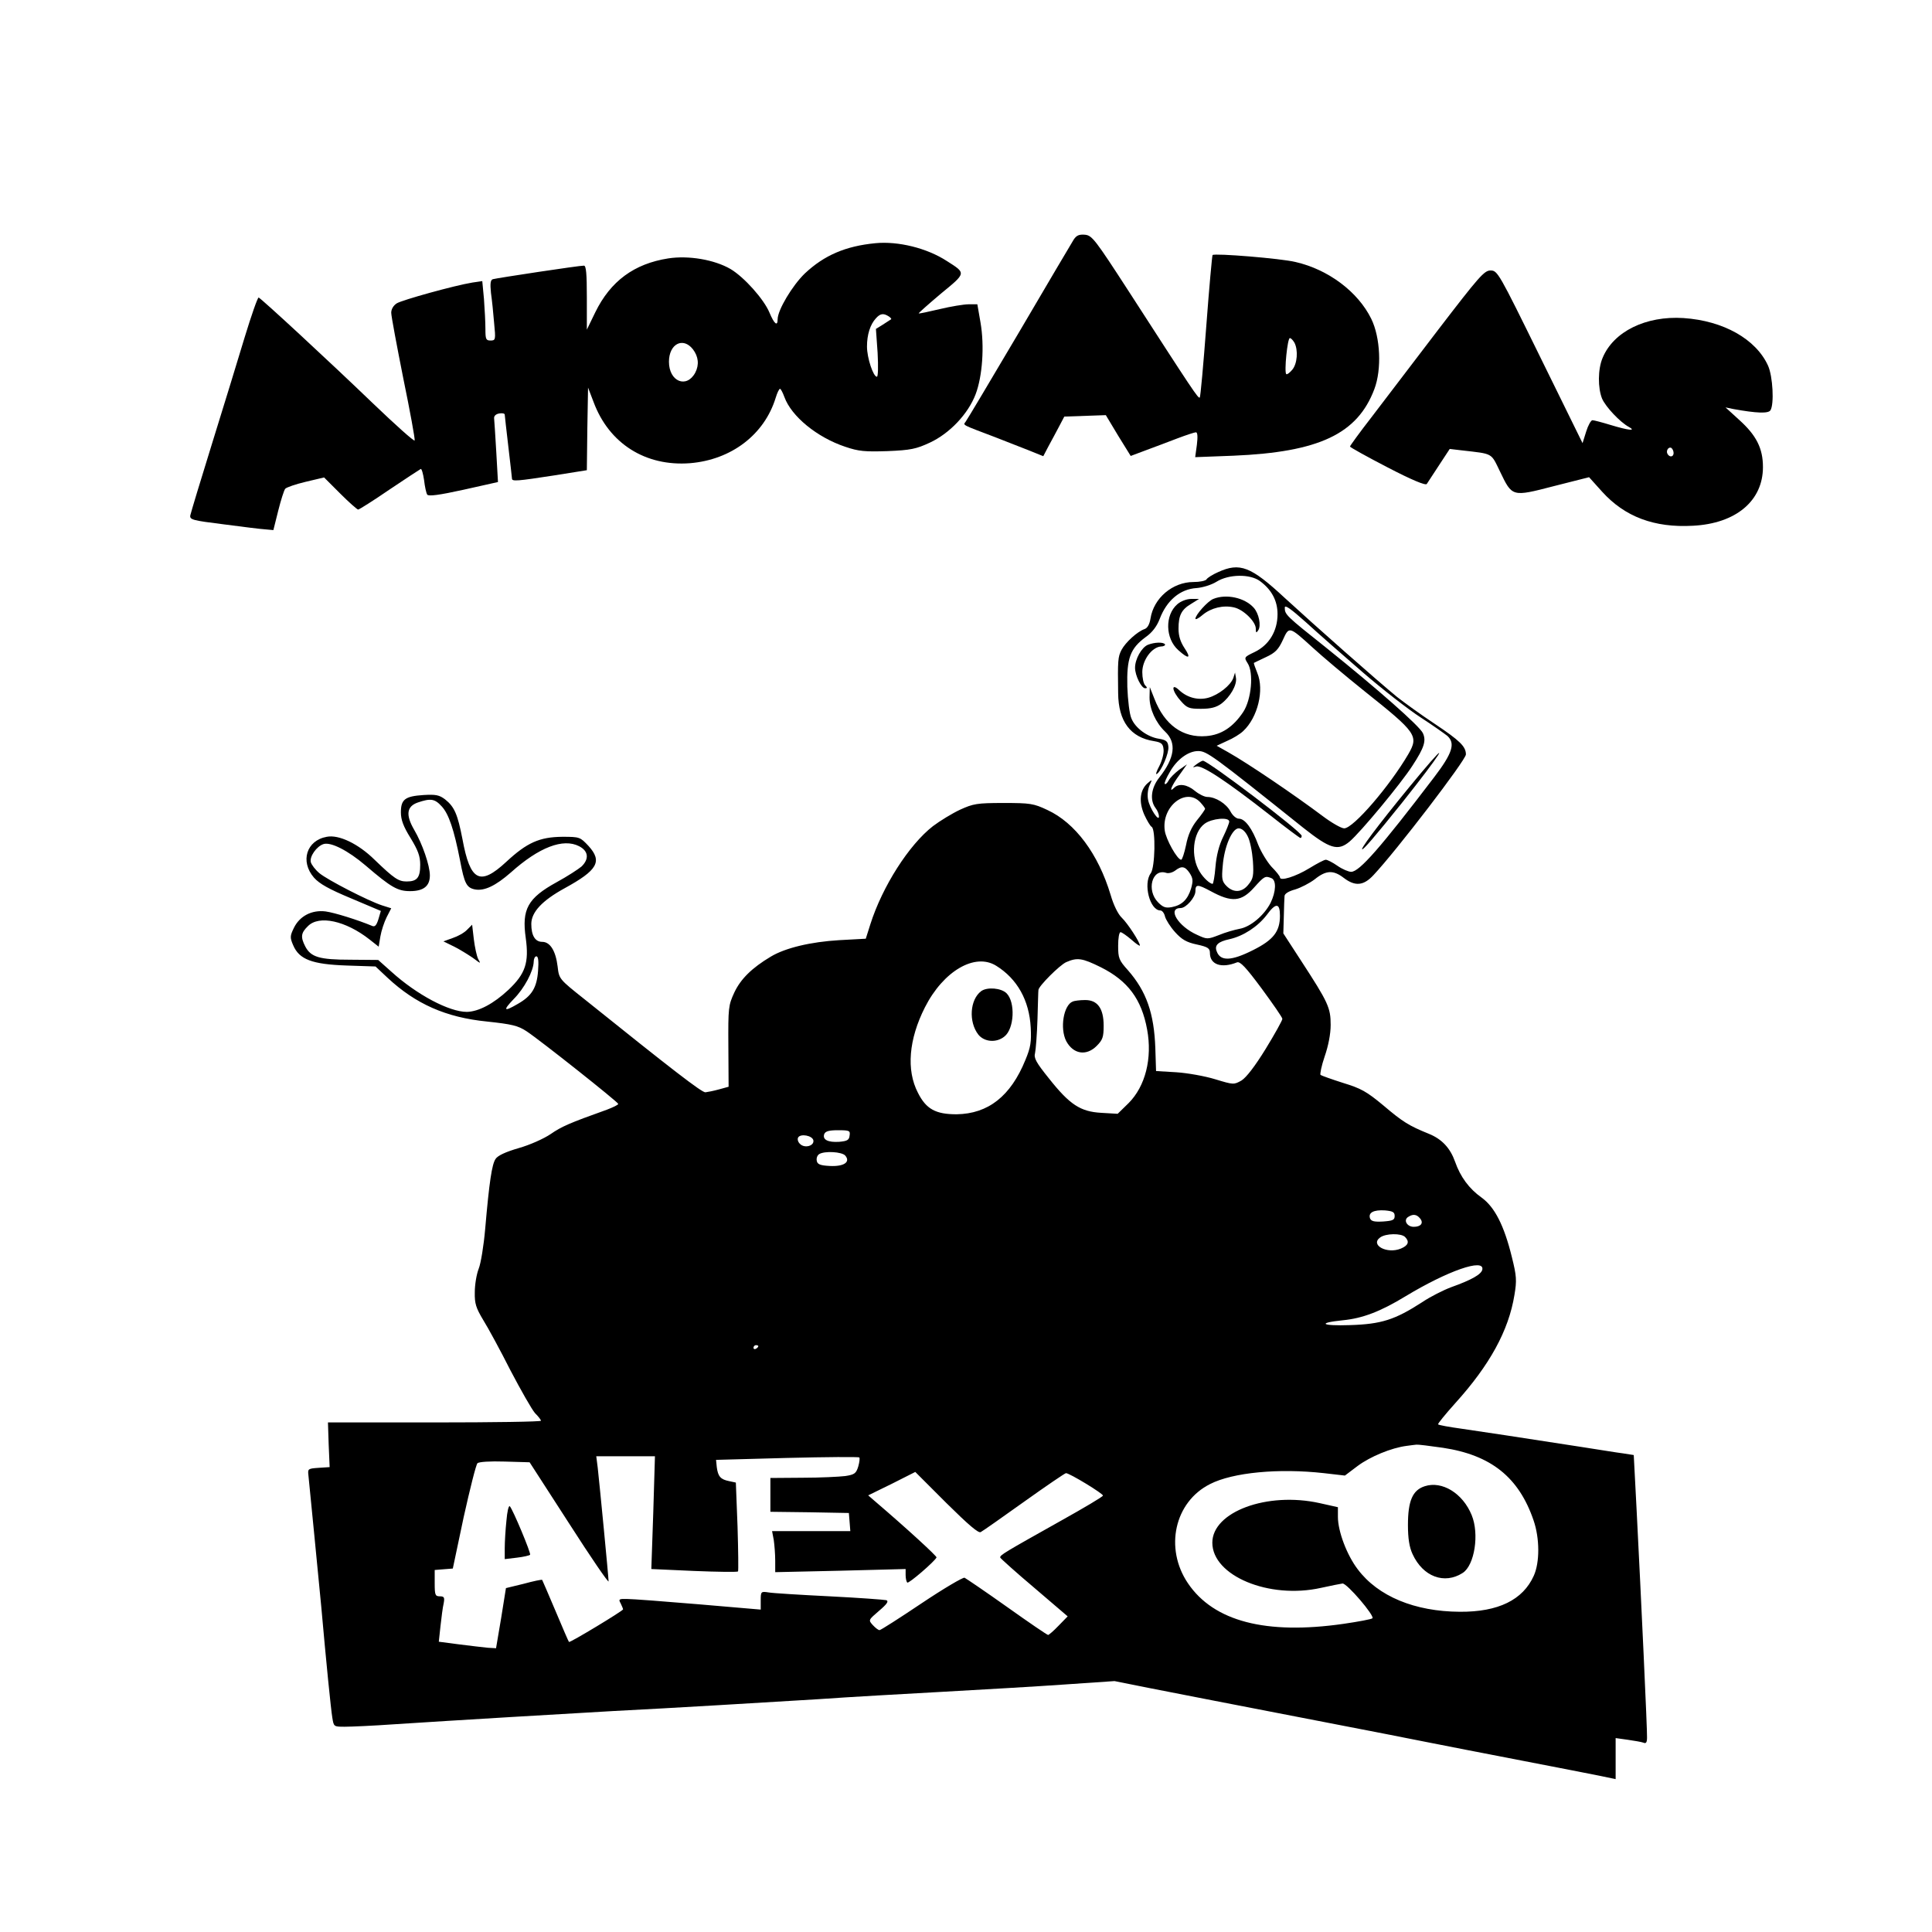 <?xml version="1.0" standalone="no"?>
<!DOCTYPE svg PUBLIC "-//W3C//DTD SVG 20010904//EN"
 "http://www.w3.org/TR/2001/REC-SVG-20010904/DTD/svg10.dtd">
<svg version="1.0" xmlns="http://www.w3.org/2000/svg"
 width="800pt" height="800pt" viewBox="0 0 800 800"
 preserveAspectRatio="xMidYMid meet">
<g transform="translate(0,800) scale(0.1,-0.1)"
fill="#000000" stroke="none">
<path d="M4446 7008 c-8 -13 -110 -185 -226 -383 -117 -198 -217 -366 -222
-372 -11 -14 -15 -11 122 -63 41 -16 103 -40 138 -54 l62 -25 22 42 c13 23 32
60 44 82 l21 40 86 3 86 3 51 -85 52 -84 64 24 c35 13 94 35 130 49 37 14 71
25 76 25 7 0 8 -19 4 -52 l-7 -51 158 6 c355 15 514 90 584 276 31 82 25 214
-13 291 -55 112 -178 204 -313 235 -61 15 -334 37 -344 29 -2 -2 -14 -134 -26
-294 -12 -159 -24 -293 -27 -296 -6 -6 -27 26 -295 441 -138 213 -151 230
-180 233 -24 2 -35 -2 -47 -20z m914 -427 c16 -31 12 -87 -9 -112 -11 -13 -22
-21 -25 -18 -9 9 5 149 15 149 5 0 13 -9 19 -19z"/>
<path d="M3625 6993 c-124 -12 -212 -50 -292 -125 -52 -50 -113 -152 -113
-190 0 -31 -14 -20 -34 28 -23 55 -104 146 -161 180 -67 39 -174 57 -258 44
-141 -22 -239 -94 -302 -223 l-35 -72 0 133 c0 99 -3 132 -12 132 -16 1 -358
-51 -377 -56 -10 -3 -12 -17 -8 -57 4 -28 10 -85 13 -124 7 -70 6 -73 -15 -73
-19 0 -21 6 -21 48 0 27 -3 83 -6 124 l-7 74 -41 -6 c-74 -12 -290 -72 -313
-86 -14 -9 -23 -24 -23 -39 0 -14 23 -136 50 -272 28 -136 49 -251 47 -257 -2
-5 -79 64 -173 154 -184 177 -461 433 -473 438 -4 1 -30 -73 -58 -165 -28 -93
-89 -292 -136 -443 -47 -151 -87 -284 -89 -294 -3 -18 9 -21 137 -37 77 -10
155 -20 174 -21 l33 -3 20 80 c11 44 24 85 29 91 5 6 43 19 85 29 l76 18 67
-67 c36 -36 70 -66 74 -66 4 0 63 37 130 83 67 45 125 83 129 85 4 2 10 -19
14 -46 3 -27 9 -54 13 -60 5 -8 50 -2 150 20 l143 32 -7 124 c-4 68 -8 131 -9
140 -1 10 8 18 22 20 12 2 22 0 22 -5 0 -4 7 -64 15 -133 8 -69 15 -128 15
-132 0 -12 23 -10 172 13 l138 22 2 171 3 171 23 -60 c64 -172 215 -267 399
-253 171 14 308 118 355 271 6 20 14 37 18 37 3 0 11 -15 18 -34 29 -80 135
-167 252 -206 56 -19 81 -21 175 -18 96 4 119 9 175 35 82 38 159 119 190 201
28 74 37 199 20 297 l-13 75 -36 0 c-20 0 -74 -9 -120 -20 -46 -11 -85 -19
-87 -18 -1 2 40 38 92 82 106 87 105 84 25 135 -83 54 -202 83 -296 74z m55
-303 c8 -5 12 -11 10 -12 -3 -2 -18 -12 -34 -22 l-29 -18 7 -99 c3 -57 2 -99
-3 -99 -15 0 -41 78 -41 125 0 49 13 91 37 117 18 20 31 22 53 8z m-811 -136
c23 -30 27 -64 10 -97 -36 -67 -109 -37 -109 45 0 74 58 104 99 52z"/>
<path d="M5954 6633 c-104 -136 -228 -299 -276 -362 -49 -63 -88 -117 -88
-120 0 -3 70 -42 155 -86 102 -53 158 -76 163 -69 4 6 27 41 51 78 l44 67 51
-6 c130 -15 119 -9 157 -87 51 -106 49 -106 223 -61 l146 37 54 -60 c94 -104
216 -150 376 -141 178 9 290 103 290 243 0 77 -27 131 -98 195 l-57 52 34 -7
c94 -17 143 -19 152 -5 16 25 10 141 -10 185 -50 110 -185 186 -350 197 -156
10 -290 -56 -335 -165 -20 -47 -20 -125 -2 -169 15 -34 74 -97 111 -117 32
-18 -2 -14 -75 8 -36 11 -70 20 -76 20 -6 0 -18 -21 -26 -47 l-15 -48 -176
358 c-171 348 -176 357 -205 357 -26 0 -47 -24 -218 -247z m976 -509 c0 -16
-16 -19 -25 -4 -8 13 4 32 16 25 5 -4 9 -13 9 -21z"/>
<path d="M5044 5631 c-23 -10 -45 -24 -48 -30 -4 -6 -28 -11 -54 -11 -87 0
-165 -67 -178 -151 -4 -25 -13 -40 -25 -44 -29 -10 -78 -54 -95 -86 -15 -29
-16 -43 -14 -179 1 -117 51 -184 149 -199 30 -5 37 -11 39 -34 2 -16 -6 -46
-17 -68 -12 -22 -17 -38 -11 -34 19 12 51 87 48 113 -2 22 -9 28 -39 33 -47 7
-98 44 -114 84 -8 17 -15 76 -17 131 -3 118 12 159 76 206 27 19 46 44 58 75
29 77 85 124 153 128 25 2 61 13 82 26 51 32 139 33 180 3 49 -36 73 -82 73
-137 0 -70 -35 -128 -95 -157 -44 -21 -44 -22 -29 -46 26 -39 16 -150 -18
-202 -42 -63 -91 -95 -153 -100 -97 -8 -173 46 -215 155 l-19 48 -1 -43 c0
-48 26 -105 64 -141 49 -46 41 -109 -24 -191 -33 -42 -40 -93 -15 -126 8 -10
14 -26 14 -34 1 -26 -38 32 -45 68 -4 19 -1 45 6 60 12 26 12 26 -9 8 -31 -28
-36 -76 -13 -129 11 -24 25 -48 31 -51 17 -11 14 -168 -4 -192 -32 -43 -4
-154 40 -154 7 0 16 -11 19 -25 4 -14 22 -43 42 -65 27 -30 47 -42 90 -51 46
-10 54 -16 54 -35 0 -48 47 -65 112 -39 13 5 36 -19 102 -108 47 -64 86 -120
86 -126 0 -6 -31 -62 -69 -124 -45 -73 -80 -118 -100 -131 -32 -18 -33 -18
-109 5 -42 13 -115 26 -161 29 l-84 5 -3 94 c-5 145 -37 236 -113 323 -38 42
-41 51 -41 102 0 31 4 56 10 56 5 0 25 -14 45 -31 19 -17 35 -28 35 -24 0 14
-51 92 -75 115 -15 14 -34 52 -46 94 -51 170 -147 299 -262 352 -57 27 -71 29
-182 29 -110 0 -125 -3 -180 -28 -32 -15 -83 -46 -112 -68 -99 -77 -209 -249
-259 -406 l-19 -60 -110 -6 c-118 -7 -223 -32 -283 -68 -79 -47 -125 -93 -151
-148 -25 -54 -26 -63 -25 -224 l1 -167 -40 -11 c-22 -6 -47 -11 -56 -12 -15
-1 -139 95 -499 384 -107 85 -107 85 -113 137 -8 65 -31 102 -64 102 -29 0
-45 26 -45 74 0 49 45 97 138 148 137 75 157 111 99 175 -35 37 -36 38 -109
38 -94 -1 -146 -24 -232 -104 -109 -101 -149 -80 -181 94 -20 103 -33 134 -72
165 -24 18 -38 21 -89 18 -77 -5 -94 -18 -94 -72 0 -30 10 -58 40 -106 31 -51
40 -75 40 -111 0 -53 -13 -69 -56 -69 -34 0 -52 12 -133 90 -67 66 -148 105
-198 95 -84 -15 -111 -102 -53 -169 23 -26 63 -48 154 -86 l123 -52 -10 -34
c-8 -26 -15 -33 -26 -28 -60 25 -156 55 -193 60 -57 7 -107 -19 -131 -68 -16
-33 -17 -40 -3 -72 25 -59 78 -79 221 -84 l120 -4 50 -47 c116 -108 241 -164
412 -181 103 -11 128 -17 163 -40 55 -36 379 -293 380 -301 0 -4 -21 -14 -47
-24 -157 -56 -188 -70 -233 -101 -28 -19 -86 -45 -132 -58 -55 -16 -87 -31
-96 -45 -15 -22 -26 -93 -43 -290 -6 -69 -18 -143 -27 -165 -9 -23 -16 -66
-16 -97 -1 -47 5 -65 35 -115 20 -32 71 -126 113 -209 43 -82 88 -161 101
-176 14 -14 25 -28 25 -32 0 -4 -198 -7 -441 -7 l-441 0 3 -92 4 -93 -46 -3
c-43 -3 -45 -4 -42 -30 5 -50 42 -426 53 -542 21 -236 40 -426 46 -462 6 -38
6 -38 52 -38 26 0 117 4 202 10 211 14 781 48 910 55 239 12 634 36 848 49
125 9 360 22 522 31 162 9 387 22 500 30 l205 14 150 -30 c177 -35 293 -57
715 -139 173 -33 369 -72 435 -85 66 -13 239 -47 385 -75 146 -28 293 -57 328
-64 l62 -13 0 85 0 85 50 -7 c28 -4 57 -9 65 -12 11 -5 15 1 15 22 1 31 -24
567 -43 939 l-12 230 -45 7 c-25 3 -103 16 -175 27 -259 40 -402 62 -493 75
-51 7 -95 15 -97 18 -3 2 30 42 72 89 141 156 220 299 244 447 10 60 9 78 -11
158 -32 130 -71 206 -125 245 -52 37 -88 86 -110 149 -20 56 -54 93 -108 115
-84 34 -109 50 -188 117 -71 59 -93 71 -168 94 -47 15 -89 30 -93 33 -3 3 4
38 17 76 15 43 25 93 25 131 0 71 -10 93 -122 265 l-74 114 2 70 c1 39 2 77 3
85 1 10 18 20 44 27 23 7 60 26 81 42 47 38 77 39 120 6 47 -36 82 -33 123 11
95 101 383 477 383 500 0 33 -25 57 -128 126 -59 39 -129 90 -157 112 -83 68
-342 297 -465 410 -141 131 -186 148 -276 107z m599 -415 c81 -70 189 -154
240 -187 51 -33 100 -68 110 -76 34 -31 22 -71 -55 -172 -221 -290 -309 -391
-343 -391 -11 0 -37 11 -57 25 -20 14 -42 25 -48 25 -7 0 -37 -16 -68 -35 -57
-35 -122 -55 -122 -38 0 5 -16 25 -35 44 -18 20 -43 61 -55 91 -25 68 -55 108
-80 108 -11 0 -26 13 -35 30 -17 32 -61 60 -96 60 -11 0 -34 11 -51 25 -32 27
-67 32 -86 13 -24 -24 -11 9 21 52 l32 45 -33 -23 c-17 -13 -37 -32 -43 -44
-6 -11 -13 -17 -16 -14 -3 3 7 26 22 51 29 51 76 85 116 85 36 0 57 -15 436
-318 110 -87 143 -97 191 -57 45 38 213 240 261 315 49 75 57 103 43 134 -13
29 -188 183 -397 351 -171 136 -175 140 -175 169 0 13 24 -4 88 -61 48 -44
154 -137 235 -207z m-207 102 c38 -35 134 -116 214 -180 216 -172 225 -185
182 -260 -77 -132 -228 -308 -266 -308 -12 0 -52 23 -88 50 -120 90 -309 218
-392 265 l-48 27 43 20 c24 10 55 29 67 41 60 56 88 170 58 241 -9 22 -15 40
-14 41 2 1 24 12 50 24 39 18 52 32 70 71 26 57 25 58 124 -32z m-466 -640
c11 -12 20 -24 20 -27 0 -3 -15 -25 -34 -48 -23 -29 -37 -61 -45 -103 -7 -33
-16 -60 -20 -60 -16 0 -63 84 -68 121 -14 100 88 180 147 117z m-3141 -17 c29
-31 51 -96 76 -224 18 -96 27 -113 62 -120 39 -7 85 15 148 70 117 105 217
143 283 109 39 -20 42 -53 10 -84 -13 -11 -59 -41 -103 -65 -120 -66 -145
-112 -128 -231 14 -102 -1 -148 -72 -215 -61 -57 -123 -90 -172 -91 -73 0
-207 71 -312 166 l-55 49 -115 1 c-129 0 -164 11 -187 55 -20 39 -18 56 11 84
46 47 157 22 255 -55 l38 -30 7 42 c4 24 16 60 26 80 l19 37 -38 12 c-58 19
-225 105 -259 133 -17 14 -33 35 -36 46 -6 23 24 66 53 75 30 9 100 -26 174
-89 106 -91 133 -106 184 -106 56 0 82 21 82 65 0 41 -31 131 -65 189 -36 62
-31 97 15 113 53 18 70 16 99 -16z m3261 -63 c0 -6 -11 -34 -25 -63 -17 -34
-28 -77 -32 -124 -3 -39 -9 -71 -12 -71 -12 1 -38 25 -53 50 -39 62 -29 163
20 199 29 22 102 29 102 9z m76 -60 c10 -18 19 -64 22 -103 4 -61 1 -74 -18
-97 -26 -34 -62 -36 -91 -7 -19 19 -21 30 -16 83 6 80 39 156 66 156 13 0 27
-12 37 -32z m-240 -153 c14 -22 15 -32 6 -64 -14 -46 -38 -69 -79 -77 -26 -5
-37 -1 -57 19 -50 50 -26 141 32 123 10 -4 27 1 38 9 27 21 41 18 60 -10z
m338 -21 c22 -8 20 -56 -3 -103 -27 -52 -83 -99 -128 -107 -21 -4 -60 -15 -86
-26 -47 -18 -49 -18 -90 1 -79 35 -125 111 -68 111 22 0 61 44 61 70 0 29 9
29 63 0 88 -48 127 -44 180 15 42 47 46 49 71 39z m36 -156 c0 -65 -27 -100
-111 -142 -91 -46 -136 -47 -151 -5 -10 25 6 40 53 50 58 13 117 52 154 100
38 52 55 51 55 -3z m-3072 -228 c-5 -70 -26 -104 -84 -137 -58 -34 -63 -28
-17 20 44 44 82 116 83 155 0 12 5 22 11 22 8 0 10 -20 7 -60z m2330 15 c112
-56 169 -132 192 -258 22 -119 -7 -235 -77 -305 l-45 -44 -68 4 c-86 5 -130
33 -217 143 -53 66 -63 84 -57 105 3 14 8 77 10 140 2 63 3 118 4 121 1 16 88
103 115 115 46 20 66 17 143 -21z m-433 6 c87 -54 137 -143 143 -256 3 -59 0
-81 -22 -134 -61 -150 -154 -223 -285 -225 -86 0 -126 21 -160 89 -49 94 -38
222 29 354 76 150 207 227 295 172z m-607 -703 c-2 -19 -10 -23 -43 -26 -47
-3 -70 9 -62 32 5 12 20 16 57 16 48 0 51 -2 48 -22z m-150 -20 c4 -23 -36
-34 -55 -15 -9 8 -12 20 -8 27 10 17 59 8 63 -12z m132 -63 c23 -27 -6 -46
-64 -43 -40 2 -52 7 -54 22 -2 10 2 22 10 27 22 14 94 10 108 -6z m2275 -250
c0 -17 -8 -20 -48 -23 -37 -2 -49 1 -54 13 -8 24 15 36 62 33 32 -3 40 -7 40
-23z m105 -10 c16 -19 4 -35 -26 -35 -28 0 -44 28 -23 41 20 13 35 11 49 -6z
m-62 -77 c19 -19 14 -35 -17 -48 -58 -24 -129 15 -86 46 23 17 87 18 103 2z
m320 -135 c-4 -20 -45 -43 -129 -73 -32 -12 -86 -39 -120 -62 -113 -73 -169
-91 -299 -95 -118 -4 -138 9 -30 20 82 8 156 36 261 100 174 105 326 158 317
110z m-2998 -317 c0 -3 -4 -8 -10 -11 -5 -3 -10 -1 -10 4 0 6 5 11 10 11 6 0
10 -2 10 -4z m2835 -421 c199 -30 314 -122 375 -300 26 -75 26 -175 1 -230
-45 -100 -147 -150 -306 -149 -187 1 -339 64 -423 176 -45 59 -82 157 -82 217
l0 40 -76 17 c-217 48 -444 -36 -444 -164 0 -137 235 -235 450 -187 41 9 81
17 89 18 18 2 134 -134 124 -144 -5 -4 -58 -14 -120 -23 -321 -46 -537 10
-644 168 -98 145 -56 337 92 411 94 48 284 66 471 45 l87 -10 53 40 c51 38
139 75 203 83 17 2 35 5 40 5 6 1 55 -5 110 -13z m-3270 -269 l-8 -233 177 -8
c98 -4 179 -5 182 -2 2 2 1 86 -2 186 l-7 182 -28 6 c-35 7 -46 19 -51 58 l-3
30 294 8 c162 4 296 5 299 2 3 -2 1 -19 -4 -37 -9 -29 -15 -34 -54 -40 -25 -3
-105 -7 -177 -7 l-133 -1 0 -70 0 -70 163 -2 162 -3 3 -37 3 -38 -162 0 -162
0 7 -37 c3 -21 6 -59 6 -86 l0 -47 270 6 270 7 0 -25 c0 -13 3 -28 7 -31 5 -6
113 87 121 104 2 5 -122 119 -253 231 l-30 26 98 48 97 49 129 -129 c91 -90
133 -126 142 -120 8 4 89 61 180 126 91 65 169 118 173 118 15 0 156 -86 153
-93 -1 -5 -79 -51 -172 -103 -235 -132 -257 -144 -253 -154 2 -4 65 -61 141
-125 l138 -118 -38 -39 c-20 -21 -40 -38 -43 -38 -4 0 -80 52 -170 116 -90 64
-170 118 -176 121 -7 2 -87 -45 -178 -106 -91 -61 -169 -111 -174 -111 -5 0
-17 9 -28 21 -19 21 -18 21 26 59 33 28 41 40 30 44 -8 2 -114 10 -235 16
-121 6 -235 13 -252 16 -32 5 -33 4 -33 -33 l0 -38 -257 22 c-142 12 -275 22
-296 22 -34 1 -37 -1 -27 -18 5 -11 10 -22 10 -25 0 -6 -220 -139 -224 -135
-2 2 -27 60 -56 129 -29 69 -54 126 -55 128 -2 2 -36 -5 -76 -16 l-74 -18 -20
-125 -21 -124 -34 2 c-19 2 -73 8 -119 14 l-84 11 7 65 c4 35 9 77 13 93 5 26
2 30 -16 30 -19 0 -21 6 -21 54 l0 55 37 3 38 3 45 213 c26 117 51 217 57 223
6 6 52 9 113 7 l103 -3 164 -254 c89 -139 163 -247 163 -239 0 17 -37 399 -45
471 l-6 47 122 0 121 0 -7 -234z"/>
<path d="M5883 4798 c-132 -158 -243 -301 -243 -314 0 -10 55 54 168 195 157
198 208 277 75 119z"/>
<path d="M4954 4835 c-17 -13 -17 -14 -1 -9 22 8 124 -59 304 -200 67 -53 125
-96 128 -96 3 0 5 4 5 9 0 17 -388 311 -409 311 -4 0 -16 -7 -27 -15z"/>
<path d="M1934 4150 c-11 -12 -38 -27 -59 -34 l-39 -14 45 -22 c24 -12 59 -34
78 -47 32 -24 33 -25 21 -4 -6 12 -14 49 -18 82 l-7 60 -21 -21z"/>
<path d="M4442 3853 c-38 -15 -54 -111 -27 -164 29 -54 83 -63 126 -20 25 25
29 37 29 84 0 72 -26 107 -78 106 -20 0 -43 -3 -50 -6z"/>
<path d="M4063 3896 c-47 -35 -53 -127 -12 -180 25 -31 75 -35 108 -8 41 32
46 142 9 179 -22 22 -80 27 -105 9z"/>
<path d="M5900 1846 c-51 -16 -70 -61 -70 -161 0 -56 6 -92 19 -120 43 -94
132 -127 208 -78 49 32 69 161 37 239 -37 91 -123 143 -194 120z"/>
<path d="M2097 1703 c-4 -37 -7 -89 -7 -114 l0 -45 50 6 c27 3 52 9 55 12 5 5
-71 187 -84 201 -5 4 -11 -23 -14 -60z"/>
<path d="M5024 5520 c-23 -9 -74 -66 -74 -82 0 -5 14 2 30 16 35 29 85 41 129
31 39 -8 91 -59 91 -88 0 -18 2 -19 10 -7 13 19 3 70 -19 94 -37 41 -113 58
-167 36z"/>
<path d="M4875 5498 c-52 -45 -50 -142 4 -190 43 -39 55 -35 26 8 -17 26 -25
50 -25 81 0 55 12 79 53 103 l32 20 -32 0 c-19 0 -43 -9 -58 -22z"/>
<path d="M4753 5330 c-26 -11 -53 -59 -53 -95 0 -32 26 -85 42 -85 9 0 9 3 0
12 -7 7 -12 31 -12 55 0 49 39 103 77 106 12 0 19 5 17 9 -7 10 -43 9 -71 -2z"/>
<path d="M5107 5193 c-11 -31 -61 -70 -103 -82 -42 -12 -88 0 -121 31 -35 33
-31 -3 6 -44 26 -30 35 -33 84 -33 41 0 63 6 84 21 37 28 65 77 61 106 l-4 23
-7 -22z"/>
</g>
</svg>
